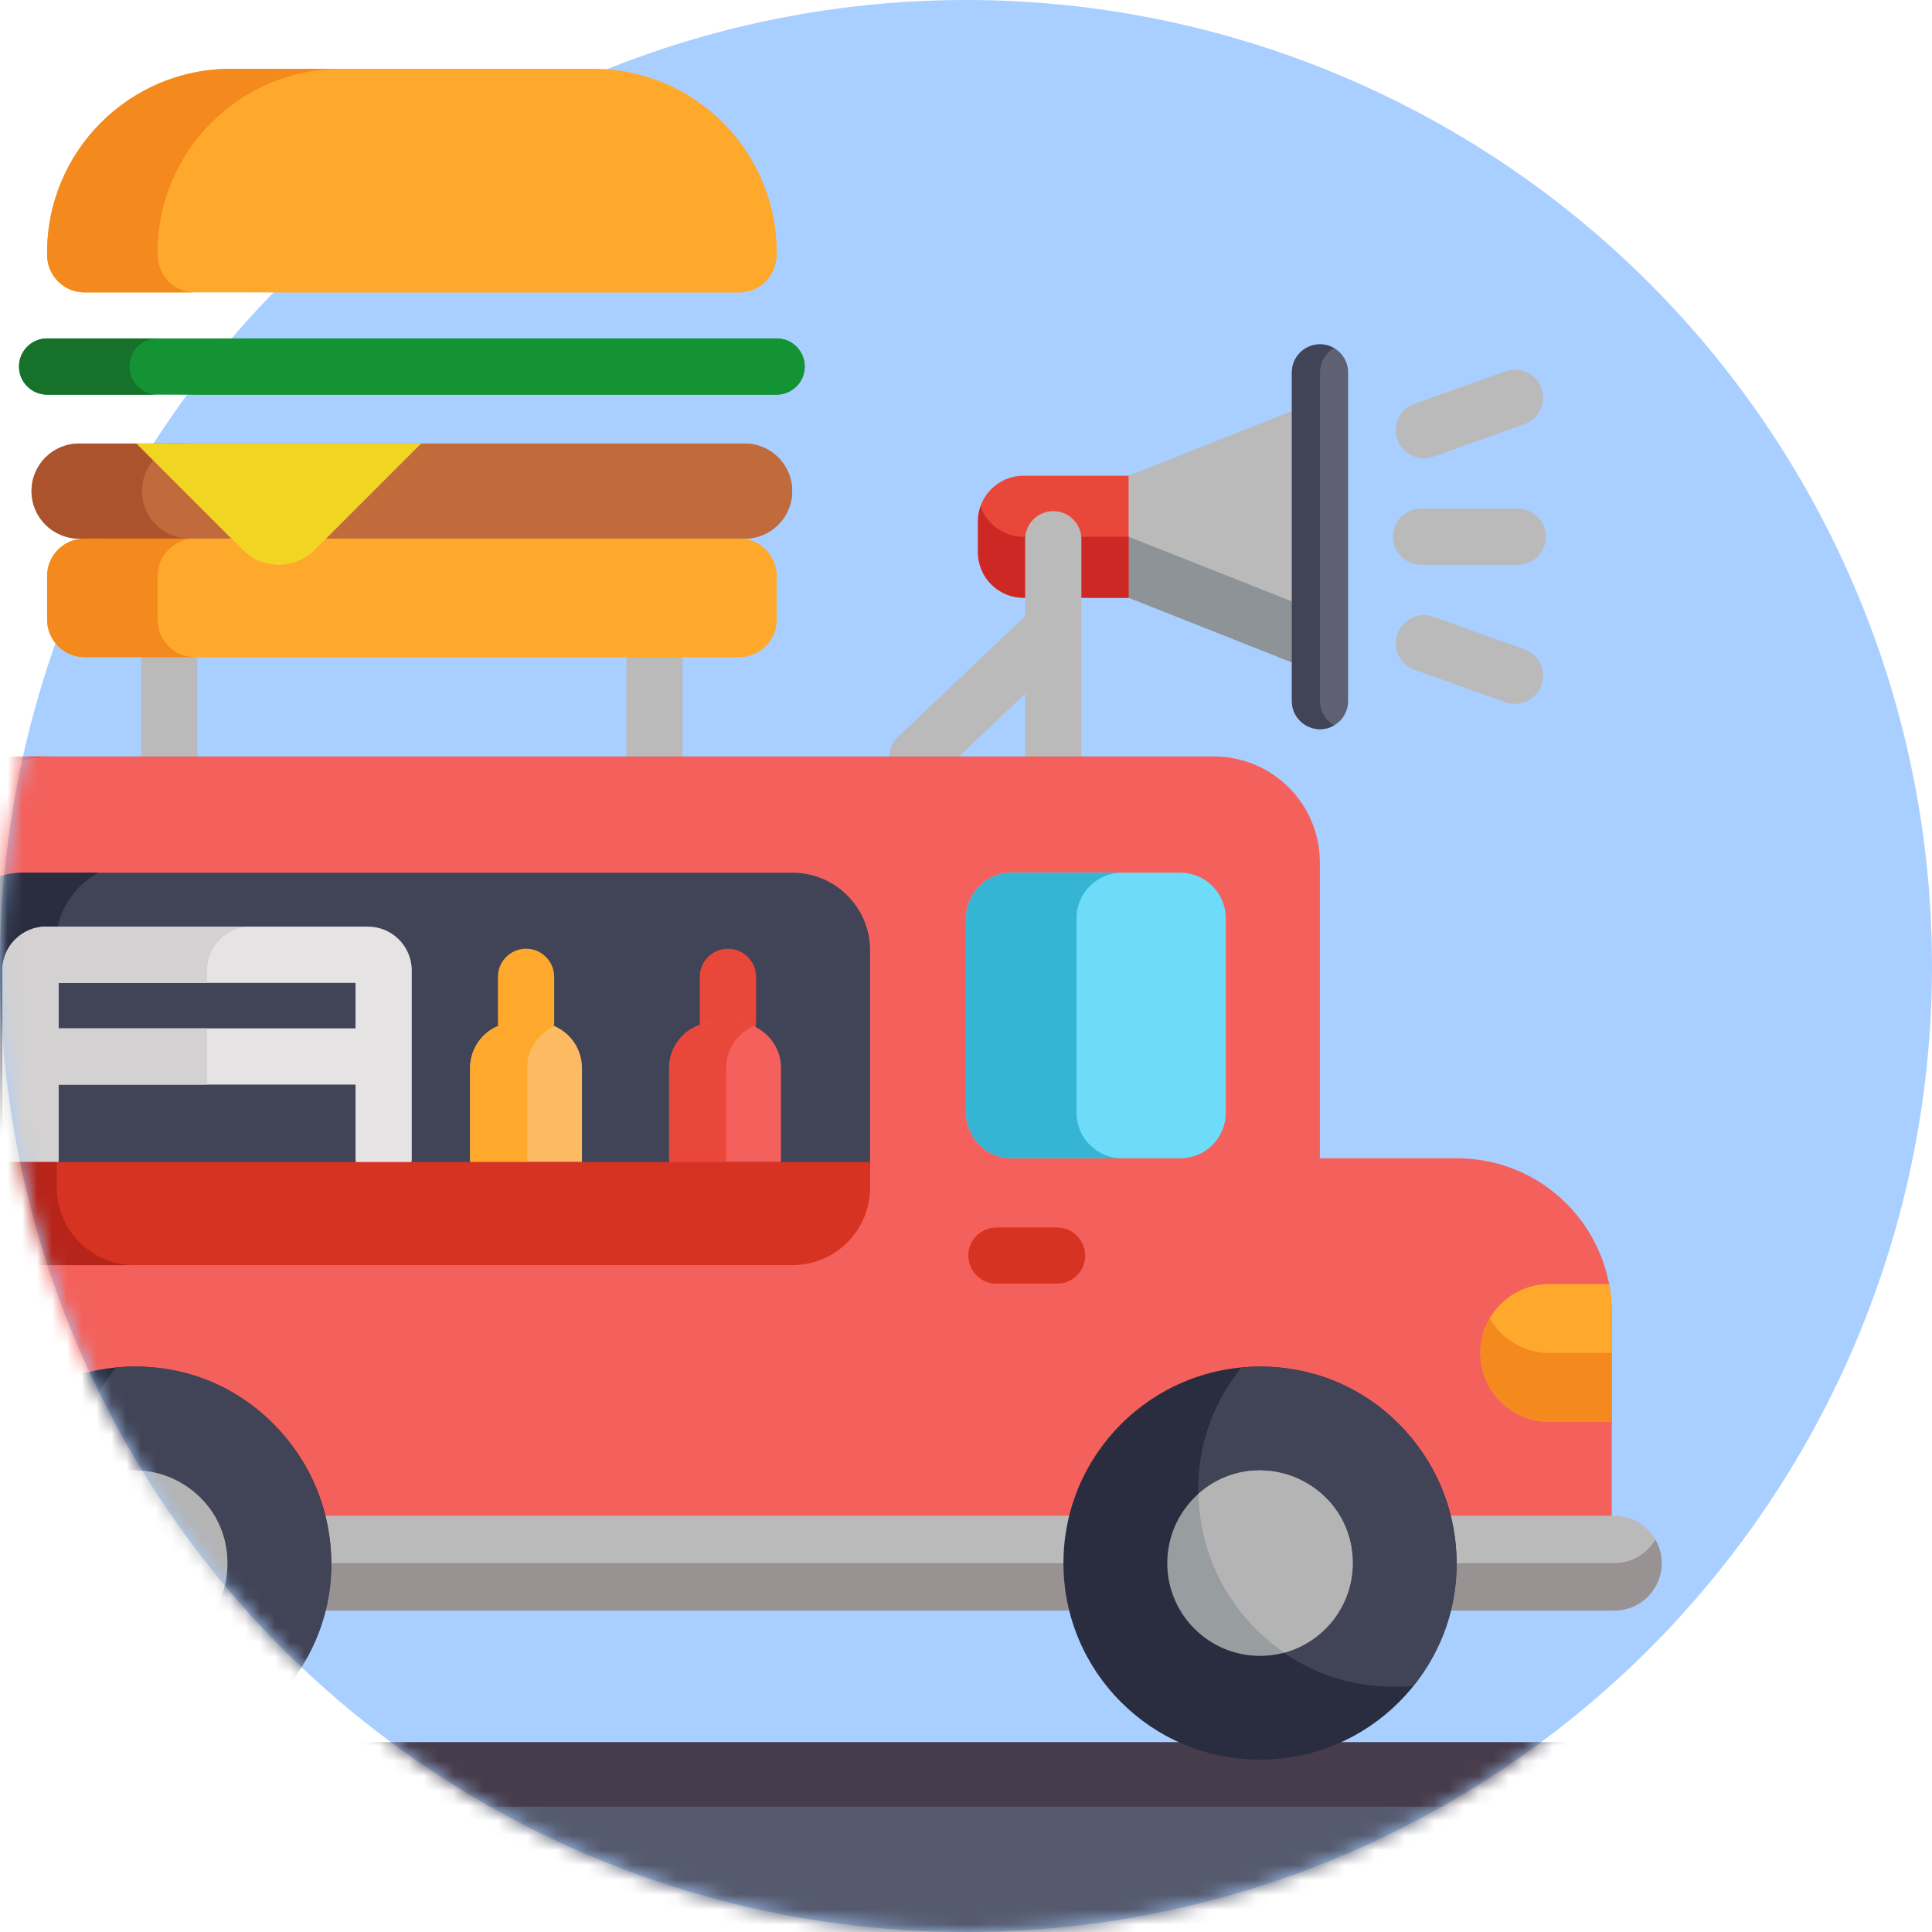 <svg width="130" height="130" viewBox="0 0 130 130" fill="none" xmlns="http://www.w3.org/2000/svg">
<circle cx="65" cy="65" r="65" fill="#A8CFFF"/>
<mask id="mask0_560_1390" style="mask-type:alpha" maskUnits="userSpaceOnUse" x="0" y="0" width="130" height="130">
<circle cx="65" cy="65" r="65" fill="#094C9A"/>
</mask>
<g mask="url(#mask0_560_1390)">
<path d="M107.327 130.232H-18.34C-19.536 130.232 -20.506 129.262 -20.506 128.065V119.399C-20.506 118.202 -19.536 117.232 -18.34 117.232H107.327C108.524 117.232 109.494 118.202 109.494 119.399V128.065C109.494 129.262 108.524 130.232 107.327 130.232Z" fill="#555A6E"/>
<path d="M107.327 121.565H-18.34C-19.536 121.565 -20.506 120.595 -20.506 119.399C-20.506 118.202 -19.536 117.232 -18.34 117.232H107.327C108.524 117.232 109.494 118.202 109.494 119.399C109.494 120.595 108.524 121.565 107.327 121.565Z" fill="#463C4B"/>
<path d="M50.106 29.845C48.59 29.845 7.705 29.845 5.32 29.845C3.553 29.845 2.121 31.277 2.121 33.043C2.121 34.81 3.553 36.242 5.32 36.242C9.773 36.242 45.591 36.242 50.106 36.242C51.872 36.242 53.304 34.81 53.304 33.043C53.304 31.277 51.872 29.845 50.106 29.845Z" fill="#C16B3D"/>
<path d="M11.388 52.793C10.344 52.793 9.497 51.946 9.497 50.901V44.214C9.497 43.169 10.344 42.322 11.388 42.322C12.433 42.322 13.28 43.169 13.28 44.214V50.901C13.28 51.946 12.433 52.793 11.388 52.793Z" fill="#BABABA"/>
<path d="M44.037 52.793C42.992 52.793 42.145 51.946 42.145 50.901V44.214C42.145 43.169 42.992 42.322 44.037 42.322C45.081 42.322 45.928 43.169 45.928 44.214V50.901C45.928 51.946 45.081 52.793 44.037 52.793Z" fill="#BABABA"/>
<path d="M75.941 32.011H75.753V40.222H75.941L88.82 45.323V26.91L75.941 32.011Z" fill="#BABABA"/>
<path d="M75.753 36.117V40.222H75.941L88.82 45.323V41.217L75.941 36.117H75.753Z" fill="#8D9396"/>
<path d="M68.867 32.011C67.176 32.011 65.806 33.381 65.806 35.071V37.162C65.806 38.852 67.176 40.222 68.867 40.222H75.941V32.011L68.867 32.011Z" fill="#EA473B"/>
<path d="M65.979 34.064C65.869 34.38 65.806 34.718 65.806 35.071V37.162C65.806 38.852 67.176 40.222 68.867 40.222H75.941V36.117H68.867C67.53 36.117 66.396 35.258 65.979 34.064Z" fill="#CE2824"/>
<path d="M88.82 49.065C87.776 49.065 86.929 48.218 86.929 47.173V25.059C86.929 24.015 87.776 23.168 88.82 23.168C89.865 23.168 90.712 24.015 90.712 25.059V47.173C90.712 48.218 89.865 49.065 88.82 49.065Z" fill="#5F6172"/>
<path d="M88.82 47.173V25.059C88.82 24.36 89.201 23.75 89.766 23.423C89.488 23.262 89.165 23.168 88.82 23.168C87.776 23.168 86.929 24.015 86.929 25.059V47.173C86.929 48.627 88.506 49.54 89.766 48.81C89.201 48.483 88.82 47.873 88.82 47.173Z" fill="#414356"/>
<path d="M70.873 34.394C69.828 34.394 68.981 35.241 68.981 36.286V41.463L60.433 49.571C59.675 50.29 59.643 51.487 60.362 52.245C60.734 52.637 61.234 52.835 61.735 52.835C62.202 52.835 62.67 52.663 63.036 52.316L68.982 46.677V50.943C68.982 51.988 69.829 52.835 70.873 52.835C71.918 52.835 72.765 51.988 72.765 50.943V36.285C72.765 35.241 71.918 34.394 70.873 34.394Z" fill="#BABABA"/>
<path d="M102.125 38.008H95.621C94.576 38.008 93.73 37.161 93.73 36.117C93.73 35.072 94.576 34.225 95.621 34.225H102.125C103.169 34.225 104.016 35.072 104.016 36.117C104.016 37.161 103.169 38.008 102.125 38.008Z" fill="#BABABA"/>
<path d="M94.028 29.584C93.677 28.6 94.191 27.518 95.175 27.167L101.3 24.982C102.283 24.631 103.366 25.144 103.717 26.128C104.069 27.112 103.555 28.194 102.571 28.545L96.446 30.73C95.462 31.081 94.38 30.568 94.028 29.584Z" fill="#BABABA"/>
<path d="M101.3 47.252L95.174 45.066C94.191 44.715 93.677 43.633 94.028 42.649C94.379 41.665 95.462 41.152 96.446 41.503L102.571 43.688C103.555 44.039 104.068 45.122 103.717 46.106C103.366 47.091 102.282 47.602 101.3 47.252Z" fill="#BABABA"/>
<path d="M98.047 77.939H88.812V58.037C88.812 54.096 85.618 50.901 81.677 50.901H-3.356C-7.297 50.901 -10.492 54.096 -10.492 58.037C-10.492 59.25 -10.492 102.31 -10.492 102.75C-9.78 102.75 71.163 102.75 71.945 102.75C71.945 102.75 71.945 102.751 71.945 102.752C71.945 102.751 71.945 102.75 71.946 102.75H97.619C98.884 102.75 107.65 102.75 108.446 102.75C108.459 102.369 108.454 103.674 108.454 88.346C108.454 82.598 103.795 77.939 98.047 77.939Z" fill="#F4615D"/>
<path d="M-3.69 58.037C-3.69 54.096 -0.495 50.901 3.446 50.901H-3.356C-7.297 50.901 -10.492 54.096 -10.492 58.037C-10.492 59.25 -10.492 102.31 -10.492 102.75C-6.935 102.75 -7.257 102.75 -3.69 102.75C-3.69 102.31 -3.69 59.254 -3.69 58.037Z" fill="#EA473B"/>
<path d="M71.944 102.751L71.945 102.75H71.945L71.944 102.751Z" fill="#EA473B"/>
<path d="M108.624 101.993C107.487 101.993 98.792 101.993 97.618 101.993C95.908 101.993 -8.655 101.993 -10.351 101.993C-12.112 101.993 -13.54 103.42 -13.54 105.181C-13.54 106.942 -12.112 108.37 -10.351 108.37C-5.68 108.37 101.956 108.37 108.624 108.37C110.385 108.37 111.812 106.942 111.812 105.181C111.812 103.42 110.385 101.993 108.624 101.993Z" fill="#BABABA"/>
<path d="M108.624 105.181C107.53 105.181 -9.259 105.181 -10.351 105.181C-11.53 105.181 -12.558 104.539 -13.109 103.587C-14.338 105.708 -12.803 108.37 -10.351 108.37C-5.679 108.37 101.956 108.37 108.624 108.37C111.077 108.37 112.611 105.708 111.382 103.587C110.831 104.539 109.803 105.181 108.624 105.181Z" fill="#999292"/>
<path d="M82.48 74.878V61.784C82.48 60.094 81.109 58.723 79.419 58.723H68.069C66.378 58.723 65.007 60.093 65.007 61.784V74.878C65.007 76.568 66.378 77.939 68.069 77.939H79.419C81.109 77.939 82.48 76.568 82.48 74.878Z" fill="#6EDCF9"/>
<path d="M72.439 74.878V61.784C72.439 60.094 73.81 58.723 75.501 58.723H68.069C66.378 58.723 65.007 60.093 65.007 61.784V74.878C65.007 76.568 66.378 77.939 68.069 77.939H75.501C73.81 77.939 72.439 76.568 72.439 74.878Z" fill="#35B5D3"/>
<path d="M99.612 91.038C99.612 93.6 101.689 95.676 104.25 95.676H108.454C108.454 87.626 108.509 87.661 108.27 86.4H104.251C101.689 86.4 99.612 88.476 99.612 91.038Z" fill="#FFA92C"/>
<path d="M100.238 88.719C99.843 89.401 99.612 90.192 99.612 91.038C99.612 93.599 101.689 95.676 104.25 95.676H108.454V91.038H104.25C102.534 91.038 101.04 90.104 100.238 88.719Z" fill="#F4891E"/>
<path d="M71.129 86.377H67.048C66.003 86.377 65.156 85.53 65.156 84.485C65.156 83.44 66.003 82.594 67.048 82.594H71.129C72.174 82.594 73.021 83.44 73.021 84.485C73.021 85.53 72.174 86.377 71.129 86.377Z" fill="#D63322"/>
<path d="M58.546 79.654C58.546 82.538 56.208 84.876 53.324 84.876H1.532C-1.352 84.876 -3.69 82.538 -3.69 79.654V63.946C-3.69 61.062 -1.352 58.724 1.532 58.724H53.324C56.208 58.724 58.546 61.062 58.546 63.946V79.654Z" fill="#414356"/>
<path d="M3.742 80.046V63.553C3.742 61.465 4.91 59.649 6.628 58.723H1.532C-1.352 58.723 -3.69 61.062 -3.69 63.946V79.653C-3.69 82.537 -1.352 84.875 1.532 84.875H6.628C4.91 83.95 3.742 82.134 3.742 80.046Z" fill="#2A2D3F"/>
<path d="M35.398 70.689C34.353 70.689 33.506 69.842 33.506 68.797V65.728C33.506 64.684 34.353 63.837 35.398 63.837C36.442 63.837 37.289 64.684 37.289 65.728V68.797C37.289 69.842 36.442 70.689 35.398 70.689Z" fill="#FFA92C"/>
<path d="M48.981 70.689C47.936 70.689 47.089 69.842 47.089 68.797V65.728C47.089 64.684 47.936 63.837 48.981 63.837C50.026 63.837 50.873 64.684 50.873 65.728V68.797C50.873 69.842 50.026 70.689 48.981 70.689Z" fill="#EA473B"/>
<path d="M24.755 62.349H3.107C1.48 62.349 0.156 63.673 0.156 65.3V77.939C0.156 78.983 1.003 79.83 2.047 79.83C3.092 79.83 3.939 78.983 3.939 77.939V72.981H23.923V77.939C23.923 78.983 24.77 79.83 25.814 79.83C26.859 79.83 27.706 78.983 27.706 77.939V65.3C27.706 63.673 26.382 62.349 24.755 62.349ZM3.939 69.198V66.132H23.923V69.198H3.939Z" fill="#E5E3E3"/>
<path d="M13.931 69.198H3.939V66.132H13.931V65.3C13.931 63.673 15.255 62.349 16.882 62.349H3.107C1.48 62.349 0.156 63.673 0.156 65.3V77.939C0.156 78.983 1.003 79.83 2.047 79.83C3.092 79.83 3.939 78.983 3.939 77.939V72.981H13.931V69.198Z" fill="#D3D1D1"/>
<path d="M49.739 36.242H21.936L21.183 36.995C19.842 38.337 17.667 38.337 16.325 36.995L15.572 36.242H5.687C4.297 36.242 3.169 37.369 3.169 38.759V41.696C3.169 43.086 4.297 44.213 5.687 44.213H49.739C51.129 44.213 52.256 43.086 52.256 41.696V38.759C52.256 37.369 51.129 36.242 49.739 36.242Z" fill="#FFA92C"/>
<path d="M52.256 26.555H3.169C2.125 26.555 1.278 25.709 1.278 24.664C1.278 23.619 2.125 22.772 3.169 22.772H52.256C53.301 22.772 54.148 23.619 54.148 24.664C54.148 25.709 53.301 26.555 52.256 26.555Z" fill="#149334"/>
<path d="M39.886 4.629H15.539C8.707 4.629 3.169 10.167 3.169 16.998V17.156C3.169 18.547 4.297 19.674 5.687 19.674H49.739C51.035 19.674 52.256 18.692 52.256 16.998C52.256 10.167 46.718 4.629 39.886 4.629Z" fill="#FFA92C"/>
<path d="M9.553 33.043C9.553 31.277 10.986 29.845 12.752 29.845C5.601 29.845 8.063 29.845 5.32 29.845C3.553 29.845 2.121 31.277 2.121 33.043C2.121 34.81 3.553 36.242 5.32 36.242C8.178 36.242 9.942 36.242 12.752 36.242C10.986 36.242 9.553 34.81 9.553 33.043Z" fill="#AA532D"/>
<path d="M10.602 41.696V38.759C10.602 37.369 11.73 36.242 13.119 36.242H5.687C4.297 36.242 3.169 37.369 3.169 38.759V41.696C3.169 43.086 4.297 44.213 5.687 44.213H13.119C11.73 44.214 10.602 43.086 10.602 41.696Z" fill="#F4891E"/>
<path d="M8.71 24.664C8.71 23.619 9.557 22.772 10.602 22.772H3.169C2.125 22.772 1.278 23.619 1.278 24.664C1.278 25.709 2.125 26.555 3.169 26.555H10.602C9.557 26.555 8.71 25.709 8.71 24.664Z" fill="#16722A"/>
<path d="M10.602 16.998C10.602 10.167 16.14 4.629 22.972 4.629H15.539C8.707 4.629 3.169 10.167 3.169 16.998V17.156C3.169 18.547 4.297 19.674 5.687 19.674H13.119C11.833 19.674 10.602 18.702 10.602 16.998Z" fill="#F4891E"/>
<path d="M36.099 68.797H34.696C33.006 68.797 31.635 70.167 31.635 71.858V78.191H39.16V71.858C39.159 70.167 37.789 68.797 36.099 68.797Z" fill="#FCBA63"/>
<path d="M49.49 68.797H48.087C46.397 68.797 45.026 70.167 45.026 71.858V78.191H52.551V71.858C52.551 70.167 51.18 68.797 49.49 68.797Z" fill="#F4615D"/>
<path d="M37.315 69.049C36.942 68.888 36.531 68.797 36.099 68.797H34.696C33.006 68.797 31.635 70.167 31.635 71.858V78.191H35.471V71.858C35.47 70.599 36.23 69.52 37.315 69.049Z" fill="#FFA92C"/>
<path d="M50.706 69.049C50.333 68.888 49.922 68.797 49.49 68.797H48.087C46.397 68.797 45.026 70.167 45.026 71.858V78.191H48.862V71.858C48.861 70.599 49.621 69.52 50.706 69.049Z" fill="#EA473B"/>
<path d="M-3.69 78.191V79.906C-3.69 82.79 -1.352 85.128 1.532 85.128H53.324C56.208 85.128 58.546 82.79 58.546 79.906V78.191H-3.69Z" fill="#D63322"/>
<path d="M3.827 79.906V78.191H-3.69V79.906C-3.69 82.79 -1.352 85.128 1.532 85.128H9.049C6.165 85.128 3.827 82.79 3.827 79.906Z" fill="#B7251A"/>
<path d="M84.783 118.406C92.087 118.406 98.009 112.485 98.009 105.18C98.009 97.876 92.087 91.954 84.783 91.954C77.478 91.954 71.557 97.876 71.557 105.18C71.557 112.485 77.478 118.406 84.783 118.406Z" fill="#2A2D3F"/>
<path d="M9.059 118.406C16.364 118.406 22.285 112.485 22.285 105.18C22.285 97.876 16.364 91.954 9.059 91.954C1.755 91.954 -4.167 97.876 -4.167 105.18C-4.167 112.485 1.755 118.406 9.059 118.406Z" fill="#2A2D3F"/>
<path d="M7.807 92.016C0.568 101.066 7.728 114.529 19.39 113.434C26.616 104.4 19.496 90.919 7.807 92.016Z" fill="#414356"/>
<path d="M84.782 91.955C84.36 91.955 83.943 91.977 83.531 92.016C76.312 101.04 83.413 114.532 95.114 113.434C101.995 104.831 95.887 91.955 84.782 91.955Z" fill="#414356"/>
<path d="M9.059 111.421C12.505 111.421 15.299 108.627 15.299 105.18C15.299 101.734 12.505 98.94 9.059 98.94C5.612 98.94 2.818 101.734 2.818 105.18C2.818 108.627 5.612 111.421 9.059 111.421Z" fill="#989DA0"/>
<path d="M4.919 100.513C5 104.957 7.269 108.865 10.698 111.203C13.349 110.483 15.299 108.061 15.299 105.181C15.299 99.789 8.917 96.965 4.919 100.513Z" fill="#B4B4B5"/>
<path d="M84.783 111.42C88.229 111.42 91.023 108.627 91.023 105.18C91.023 101.734 88.229 98.94 84.783 98.94C81.336 98.94 78.543 101.734 78.543 105.18C78.543 108.627 81.336 111.42 84.783 111.42Z" fill="#989DA0"/>
<path d="M80.643 100.513C80.723 104.957 82.992 108.865 86.421 111.203C89.072 110.483 91.022 108.06 91.022 105.181C91.022 99.782 84.633 96.971 80.643 100.513Z" fill="#B4B4B5"/>
<path d="M16.325 36.996C17.667 38.337 19.842 38.337 21.183 36.996L28.334 29.845H9.174L16.325 36.996Z" fill="#F2D422"/>
</g>
<path d="M39.887 4.629H15.54C8.708 4.629 3.17 10.167 3.17 16.998V17.156C3.17 18.547 4.298 19.674 5.687 19.674H49.739C51.036 19.674 52.257 18.692 52.257 16.998C52.257 10.167 46.718 4.629 39.887 4.629Z" fill="#FFA92C"/>
<path d="M10.602 16.998C10.602 10.167 16.14 4.629 22.972 4.629H15.54C8.708 4.629 3.17 10.167 3.17 16.998V17.156C3.17 18.547 4.298 19.674 5.687 19.674H13.12C11.833 19.674 10.602 18.702 10.602 16.998Z" fill="#F4891E"/>
<path d="M52.257 26.555H3.17C2.125 26.555 1.278 25.709 1.278 24.664C1.278 23.619 2.125 22.772 3.17 22.772H52.257C53.301 22.772 54.148 23.619 54.148 24.664C54.148 25.709 53.301 26.555 52.257 26.555Z" fill="#149334"/>
<path d="M8.711 24.664C8.711 23.619 9.558 22.772 10.602 22.772H3.17C2.125 22.772 1.278 23.619 1.278 24.664C1.278 25.709 2.125 26.555 3.17 26.555H10.602C9.558 26.555 8.711 25.709 8.711 24.664Z" fill="#16722A"/>
<path d="M50.106 29.845C48.59 29.845 7.705 29.845 5.32 29.845C3.554 29.845 2.121 31.277 2.121 33.043C2.121 34.81 3.554 36.242 5.32 36.242C9.773 36.242 45.591 36.242 50.106 36.242C51.873 36.242 53.305 34.81 53.305 33.043C53.305 31.277 51.873 29.845 50.106 29.845Z" fill="#C16B3D"/>
<path d="M9.554 33.043C9.554 31.277 10.986 29.845 12.753 29.845C5.602 29.845 8.063 29.845 5.32 29.845C3.554 29.845 2.121 31.277 2.121 33.043C2.121 34.81 3.554 36.242 5.32 36.242C8.178 36.242 9.943 36.242 12.753 36.242C10.986 36.242 9.554 34.81 9.554 33.043Z" fill="#AA532D"/>
<path d="M16.326 36.996C17.667 38.337 19.842 38.337 21.184 36.996L28.334 29.845H9.175L16.326 36.996Z" fill="#F2D422"/>
<path d="M49.739 36.242H21.936L21.184 36.995C19.842 38.337 17.667 38.337 16.326 36.995L15.573 36.242H5.687C4.297 36.242 3.17 37.369 3.17 38.759V41.696C3.17 43.086 4.298 44.213 5.687 44.213H49.739C51.13 44.213 52.257 43.086 52.257 41.696V38.759C52.257 37.369 51.129 36.242 49.739 36.242Z" fill="#FFA92C"/>
<path d="M10.602 41.696V38.759C10.602 37.369 11.73 36.242 13.12 36.242H5.687C4.297 36.242 3.17 37.369 3.17 38.759V41.696C3.17 43.086 4.298 44.213 5.687 44.213H13.12C11.73 44.214 10.602 43.086 10.602 41.696Z" fill="#F4891E"/>
</svg>

